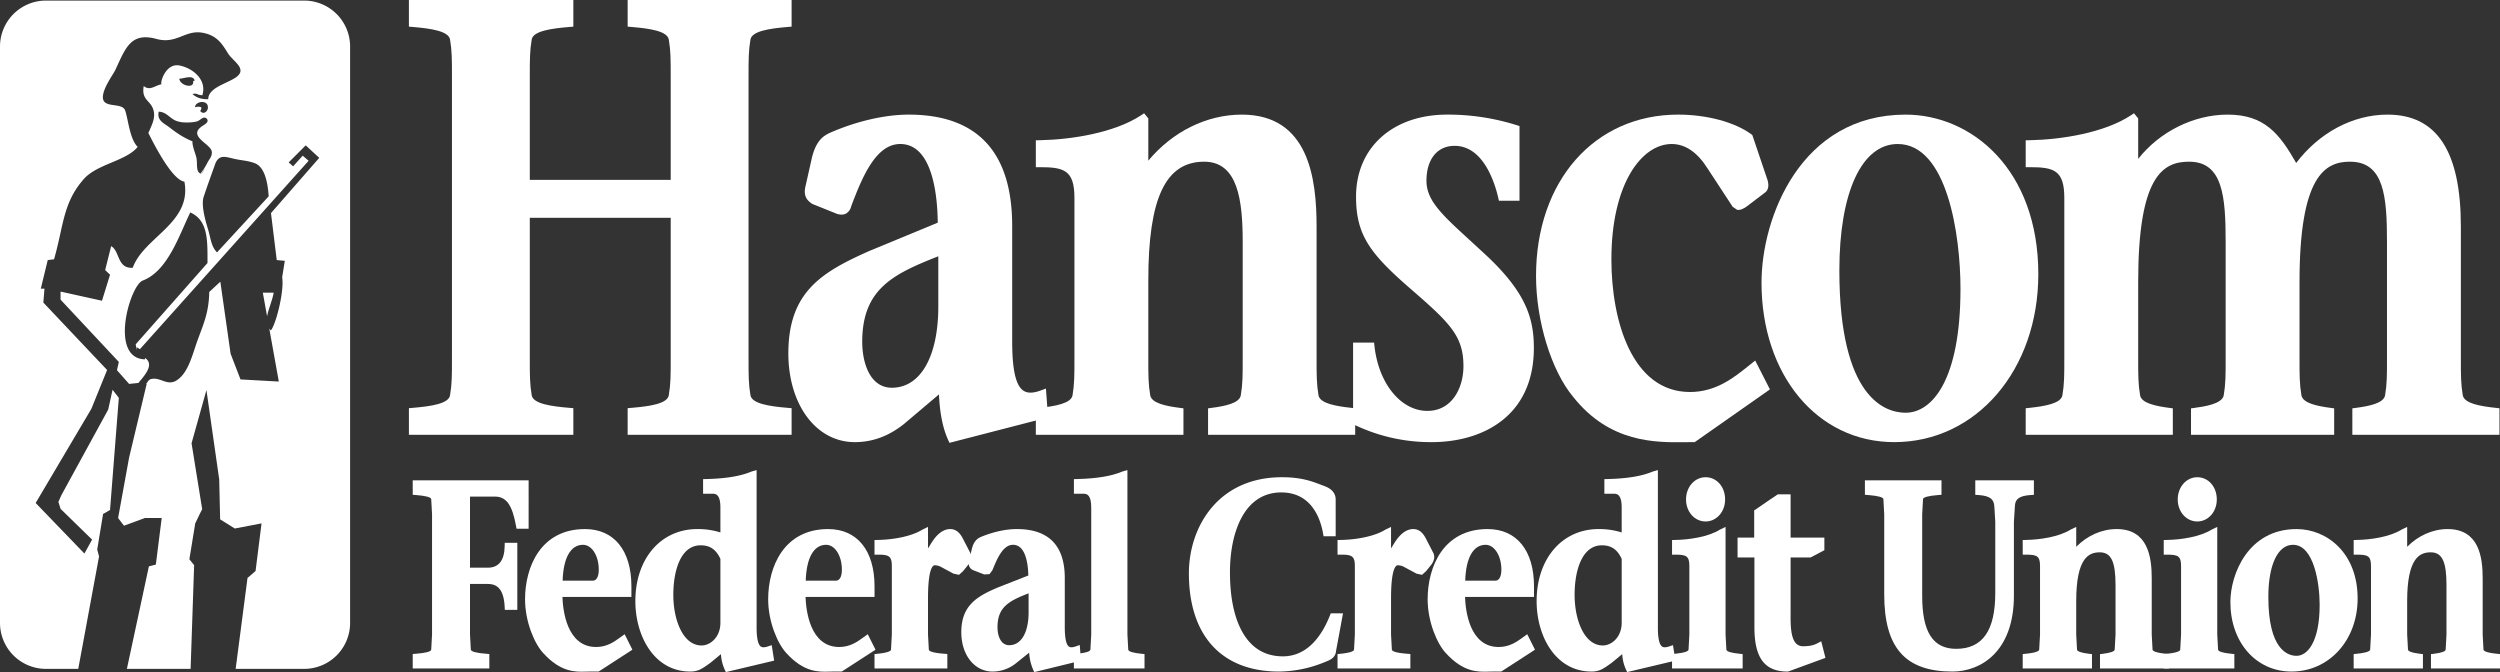 <svg xmlns="http://www.w3.org/2000/svg" viewBox="0 0 1919.382 516.006"><rect x="0" y="0" width="1919.382" height="516.006" fill="#333333" stroke="none"/><defs><style>.a{fill:#fff;}</style></defs><path class="a" d="M201.789,224.709l3.261,18.139c.953-5.469,3.9-11.679,5.091-18.141h-8.352Z"/><path class="a" d="M405.858,368.784h-88.99v11.083l2.353.181c7.581.59,11.561,1.634,11.841,3.106,0-.019.642,11.668.642,11.668v92.345l-.642,11.673c-.28,1.455-4.26,2.499-11.836,3.089l-2.359.179v11.09h58.816v-11.09l-2.359-.179c-7.575-.59-11.555-1.634-11.836-3.112l-.642-11.651V448.326h13.646c5.213,0,12.233,1.808,12.964,17.463l.116,2.434h9.591v-51.48h-9.665l-.041,2.516c-.163,11.008-4.529,16.587-12.964,16.587H360.846V381.251h19.103c8.745,0,13.302,6.333,16.238,22.577l.379,2.101h9.292V368.784Z"/><path class="a" d="M403.108,460.098c0,17.17,7.209,34.114,13.991,41.345,13.464,14.785,24.659,14.452,32.83,14.2l2.958-.058h6.724l25.909-16.779L479.58,486.927l-3.864,2.768c-4.103,2.975-9.723,7.043-18.051,7.043-22.566,0-25.507-28.335-25.857-38.462h52.961v-8.13c0-27.521-13.319-43.951-35.627-43.951-33.981,0-46.033,29.032-46.033,53.902Zm44.498-41.825c6.789,0,12.105,8.405,12.105,19.133,0,6.191-2.293,8.392-4.436,8.392h-23.322C432.502,428.416,438.023,418.272,447.606,418.272Z"/><path class="a" d="M516.945,456.712c0-18.391,5.51-38.049,20.978-38.049,7.224,0,11.912,3.263,15.173,10.437v49.109c0,10.715-7.523,17.345-14.492,17.345C524.388,495.554,516.945,476.014,516.945,456.712Zm60.047-94.693c-8.328,3.532-19.68,5.422-34.698,5.773l-2.491.052v11.217h7.499c2.697,0,5.795,1.203,5.795,10.582v19.144a57.189,57.189,0,0,0-17.73-2.592c-28.01,0-47.569,22.734-47.569,55.291,0,26.882,14.469,54.098,42.111,54.098,6.175,0,9.135-2.124,15.618-6.787.316-.228,4.647-3.818,7.984-6.589a33.025,33.025,0,0,0,2.908,11.923l.887,1.857,37.05-8.784L592.488,495.31l-2.871.975c-3.818,1.294-5.108.379-5.528.069-3.203-2.288-3.203-11.83-3.203-14.964V360.91l-3.894,1.109Z"/><path class="a" d="M589.763,460.098c0,17.164,7.207,34.108,13.989,41.345,13.466,14.785,24.659,14.452,32.832,14.2l2.958-.058h6.724l25.909-16.779-5.949-11.879-3.846,2.76c-4.109,2.977-9.729,7.051-18.064,7.051-22.564,0-25.511-28.335-25.857-38.462H671.423v-8.13c0-27.521-13.326-43.951-35.634-43.951-33.974,0-46.026,29.032-46.026,53.902Zm44.492-41.825c6.793,0,12.11,8.405,12.11,19.133,0,6.191-2.294,8.392-4.441,8.392H618.606c.549-17.381,6.07-27.524,15.649-27.524Z"/><path class="a" d="M708.234,406.588c-8.93,5.598-23.58,7.779-34.319,7.96l-2.51.047V425.831h2.557c8.457,0,10.745,1.091,10.745,8.789v52.546l-.642,11.673c-.181.947-2.129,2.271-10.358,3.095l-2.301.228v11.036H727.32v-11.09l-2.359-.179c-7.575-.59-11.556-1.634-11.841-3.112.006.022-.637-11.651-.637-11.651v-27.868c0-23.481,3.922-25.307,5.125-25.307a10.726,10.726,0,0,1,5.444,1.593c.17.093,8.347,4.477,8.347,4.477.011.006.613.338.613.338l4.268.939,3.17-2.895c-.246.362,4.359-5.416,4.359-5.416,1.132-1.92,2.824-4.886,1.179-8.434-.047-.099-5.51-10.652-5.51-10.652-2.604-5.271-5.766-7.745-9.94-7.745-5.101,0-9.899,3.474-14.258,10.338-.006.011-1.332,2.142-2.796,4.505V404.534Z"/><path class="a" d="M765.83,481.588c0-15.285,8.392-20.1,23.882-26.066v14.527c0,15.607-5.685,25.302-14.843,25.302-6.671,0-9.04-7.413-9.04-13.763Zm-12.568-69.426c-2.824,1.203-5.625,3.158-7.131,9.316-.007.017-2.219,9.372-2.219,9.372a5.74,5.74,0,0,0,2.766,6.69c.514.262,8.866,3.448,8.866,3.448.192.065,4.156-.203,4.156-.203l2.277-3.076c3.864-9.718,8.334-19.435,15.788-19.435,9.929,0,11.563,15.338,11.739,23.574-2.884,1.126-22.723,8.907-22.723,8.907-16.313,6.864-28.733,13.756-28.733,34.616,0,17.51,10.114,30.216,24.039,30.216a28.555,28.555,0,0,0,17.551-6.076c.047-.035,6.309-5.06,10.506-8.421a38.616,38.616,0,0,0,3.046,13.038l.9,1.879,35.836-8.773-.939-12.047-3.134,1.109c-3.566,1.255-4.779.396-5.183.11-2.107-1.494-3.181-6.543-3.181-15.016V443.778c0-24.939-12.385-37.582-36.824-37.582-11.328,0-22.033,3.735-27.403,5.965Z"/><path class="a" d="M861.69,362.019c-8.33,3.532-19.676,5.422-34.7,5.773l-2.492.052v11.217h7.501c2.701,0,5.801,1.203,5.801,10.582v97.522l-.642,11.673c-.181.947-2.131,2.271-10.355,3.095l-2.305.228v11.036h54.21V502.162l-2.299-.228c-6.496-.648-9.923-1.692-10.19-3.112.005.017-.637-11.656-.637-11.656V360.91L861.69,362.019Z"/><path class="a" d="M912.777,440.194c0,47.914,25.231,75.392,69.221,75.392a94.121,94.121,0,0,0,33.852-6.746c.006-.005,1.29-.514,1.29-.514,4.23-1.675,8.224-3.252,8.655-8.832-.028.263,4.746-25.599,4.746-25.599l.555-3.016h-9.41l-.635,1.621c-5.644,14.329-16.501,31.413-36.159,31.413-9.759,0-17.947-3.257-24.338-9.677-10.739-10.786-16.359-30.018-16.243-55.622.14-29.271,10.564-60.549,39.392-60.549,23.042,0,29.999,19.757,32.095,31.529l.374,2.107h9.292V383.475c0-3.211-1.442-7.583-8.306-10.157.019.006-2.025-.775-2.025-.775-7.811-3.024-15.889-6.152-30.922-6.152-49.081,0-71.434,38.258-71.434,73.802Z"/><path class="a" d="M1063.727,406.588c-8.93,5.598-23.585,7.779-34.319,7.96l-2.514.047V425.831h2.555c8.459,0,10.747,1.091,10.747,8.789v52.546l-.642,11.681c-.176.939-2.126,2.264-10.36,3.087l-2.299.228v11.036h55.919v-11.09l-2.357-.179c-7.575-.59-11.563-1.634-11.843-3.112.006.03-.637-11.651-.637-11.651v-27.868c0-23.481,3.917-25.307,5.119-25.307a10.737,10.737,0,0,1,5.452,1.593c.162.093,8.347,4.477,8.347,4.477.011.006.618.338.618.338l4.26.939,3.164-2.895c-.239.362,4.359-5.416,4.359-5.416,1.139-1.92,2.831-4.886,1.173-8.434-.041-.099-5.497-10.652-5.497-10.652-2.604-5.271-5.768-7.745-9.94-7.745-5.103,0-9.899,3.479-14.26,10.338-.006.011-1.33,2.142-2.796,4.499V404.539l-4.249,2.049Z"/><path class="a" d="M1096.079,460.098c0,17.17,7.209,34.119,13.991,41.345,13.464,14.785,24.659,14.452,32.831,14.2l2.96-.058h6.716l25.914-16.779-5.947-11.879-3.846,2.76c-4.103,2.977-9.731,7.051-18.07,7.051-22.558,0-25.5-28.335-25.851-38.462h52.961v-8.13c0-27.521-13.324-43.951-35.638-43.951-33.968,0-46.022,29.032-46.022,53.902Zm44.492-41.825c6.789,0,12.112,8.405,12.112,19.133,0,6.191-2.294,8.392-4.436,8.392H1124.924C1125.473,428.416,1131,418.272,1140.572,418.272Z"/><path class="a" d="M1208.907,456.712c0-18.391,5.51-38.049,20.971-38.049,7.226,0,11.907,3.263,15.175,10.437v49.109c0,10.715-7.518,17.345-14.493,17.345C1216.342,495.554,1208.907,476.014,1208.907,456.712Zm60.047-94.693c-8.341,3.532-19.688,5.422-34.698,5.773l-2.494.052v11.217h7.49c2.701,0,5.801,1.203,5.801,10.582v19.144a57.199,57.199,0,0,0-17.727-2.592c-28.01,0-47.574,22.734-47.574,55.291,0,26.882,14.469,54.098,42.111,54.098,6.182,0,9.135-2.124,15.601-6.776.327-.234,4.658-3.829,7.997-6.6a33.005,33.005,0,0,0,2.917,11.923l.893,1.857,37.022-8.784-1.857-11.895-2.871.975c-3.818,1.294-5.101.379-5.527.075-3.194-2.294-3.194-11.83-3.194-14.97V360.91l-3.892,1.109Z"/><path class="a" d="M1294.459,383.475c0,9.466,6.589,16.884,14.999,16.884s15-7.418,15-16.884c0-9.736-6.449-17.084-15-17.084C1301.048,366.391,1294.459,373.898,1294.459,383.475Z"/><path class="a" d="M1320.549,406.588c-8.931,5.59-23.585,7.779-34.319,7.96l-2.51.047V425.831h2.551c8.457,0,10.739,1.091,10.739,8.789v52.546l-.631,11.681c-.176.939-2.124,2.264-10.36,3.087l-2.299.228v11.036h54.204V502.162l-2.307-.228c-6.483-.648-9.91-1.692-10.179-3.112.007.017-.635-11.656-.635-11.656V404.539l-4.255,2.049Z"/><path class="a" d="M1374.746,379.529h-9.804l-5.592,3.735-12.626,8.668.065,1.296v19.534h-12.777V428.02h12.951v53.568c0,23.516,7.833,33.998,25.395,33.998h.45l28.68-10.5-3.239-12.753-2.873,1.53c-3.016,1.604-6.279,2.288-10.908,2.288a7.278,7.278,0,0,1-5.452-2.06c-3.933-3.958-4.29-12.986-4.29-20.457,0-.865.017-4.781.017-4.781V428.02h15.293l10.629-5.592v-9.665h-25.922V379.529Z"/><path class="a" d="M1561.53,368.784h-45.006v11.107l2.381.157c9.309.62,11.591,3.537,12.14,7.734,0,.024.192,2.148.192,2.148l.637,10.663v54.731c0,28.808-9.813,42.815-30.012,42.815-17.801,0-26.096-12.852-26.096-40.436V394.822l.642-11.686c.275-1.44,4.26-2.486,11.841-3.087l2.348-.187V368.784h-58.81v11.077l2.346.187c7.588.601,11.574,1.647,11.849,3.1-.006-.013.637,11.673.637,11.673v61.494c0,40.99,16.15,59.27,52.348,59.27,21.77,0,47.218-15.263,47.218-58.272v-56.72l.818-12.805c.448-4.225,2.678-7.12,12.133-7.74l2.394-.151V368.784Z"/><path class="a" d="M1589.773,406.588c-8.931,5.59-23.587,7.779-34.327,7.96l-2.503.047V425.831h2.549c8.464,0,10.752,1.091,10.752,8.789v52.546l-.648,11.668c-.181.958-2.125,2.277-10.355,3.1l-2.299.228v11.036h53.177v-10.997l-2.254-.262c-5.853-.706-8.952-1.758-9.215-3.123l-.624-11.651v-25.679c0-33.193,9.654-37.447,18.07-37.447,8.72,0,12.116,7.037,12.116,25.108v38.019l-.648,11.673c-.25,1.332-3.296,2.381-9.045,3.1l-2.241.275v10.984h53.007V502.162l-2.305-.228c-8.22-.824-10.168-2.148-10.349-3.117.005.022-.637-11.651-.637-11.651V443.978c0-16.221-2.796-37.782-26.942-37.782-11.567,0-22.651,5.125-31.026,13.593v-15.25l-4.255,2.049Z"/><path class="a" d="M1671.963,383.475c0,9.466,6.589,16.884,15.005,16.884,8.405,0,14.988-7.418,14.988-16.884,0-9.736-6.444-17.084-14.988-17.084C1678.553,366.391,1671.963,373.898,1671.963,383.475Z"/><path class="a" d="M1698.048,406.588c-8.92,5.59-23.582,7.779-34.327,7.96l-2.503.047V425.831h2.549c8.457,0,10.752,1.091,10.752,8.789v52.546l-.642,11.673c-.181.953-2.125,2.271-10.36,3.095l-2.299.228v11.036h54.216V502.162l-2.307-.228c-6.49-.648-9.921-1.692-10.19-3.117.006.022-.635-11.651-.635-11.651V404.534l-4.255,2.054Z"/><path class="a" d="M1712.388,462.287c0,30.881,19.715,53.299,46.874,53.299,28.966,0,50.813-24.11,50.813-56.083,0-34.997-23.591-53.306-46.891-53.306-37.005,0-50.796,34.401-50.796,56.091Zm29.136-3.987c0-24.689,7.26-40.027,18.939-40.027,16.186,0,20.457,30.087,20.457,46.003,0,28.961-9.548,39.24-17.736,39.24-6.514,0-21.66-4.408-21.66-45.217Z"/><path class="a" d="M1843.861,406.588c-8.924,5.59-23.572,7.779-34.312,7.96l-2.51.047V425.831h2.549c8.464,0,10.752,1.091,10.752,8.789v52.546l-.648,11.668c-.181.953-2.131,2.277-10.355,3.1l-2.299.228v11.036h53.177v-10.997l-2.247-.262c-5.855-.706-8.959-1.758-9.223-3.123.006.022-.637-11.651-.637-11.651v-25.679c0-33.193,9.66-37.447,18.083-37.447,8.713,0,12.105,7.037,12.105,25.108v38.019l-.631,11.681c-.25,1.324-3.302,2.374-9.051,3.093l-2.241.275v10.984h53.007V502.162l-2.301-.228c-8.235-.824-10.185-2.148-10.366-3.117.008.022-.635-11.651-.635-11.651V443.978c0-16.221-2.796-37.782-26.936-37.782-11.574,0-22.651,5.125-31.034,13.593V404.534l-4.249,2.054Z"/><path class="a" d="M607.757,0H481.879V20.451l2.831.233c14.252,1.197,27.595,3.192,28.757,9.636,1.47,8.61,1.47,15.502,1.47,28.004v79.751H406.75V58.325c0-12.502,0-19.394,1.472-28.027,1.162-6.438,14.69-8.429,29.131-9.613l2.835-.233V0H313.937V20.451l2.831.233c14.247,1.197,27.59,3.192,28.757,9.641C346.99,38.93,346.99,45.822,346.99,58.325V275.503c0,12.508,0,19.396-1.47,28.034-1.162,6.414-14.505,8.41-28.752,9.6l-2.831.239v20.446H440.188V313.371l-2.835-.233c-14.441-1.179-27.969-3.17-29.136-9.63-1.466-8.608-1.466-15.496-1.466-28.004V167.195H514.937V275.503c0,12.508,0,19.396-1.476,28.029-1.156,6.419-14.499,8.416-28.752,9.606l-2.831.239v20.446H607.756V313.377l-2.831-.239c-14.247-1.19-27.593-3.186-28.761-9.636-1.466-8.603-1.466-15.491-1.466-27.999V58.325c0-12.508,0-19.394,1.472-28.032,1.162-6.415,14.508-8.41,28.755-9.607l2.831-.234V0Z"/><path class="a" d="M661.978,262.396c0-40.933,24.316-52.139,58.412-65.639v38.492c0,38.51-13.662,62.434-35.66,62.434C667.932,297.682,661.978,278.673,661.978,262.396ZM637.505,101.831c-5.241,2.351-11.077,6.012-14.305,19.921-.006.017-4.944,22.015-4.944,22.015-1.483,7.29,1.821,10.308,5.037,12.572l.291.205,18.952,7.617c2.889.904,5.183.799,7.056-.239a8.517,8.517,0,0,0,3.922-5.556c9.023-24.054,19.443-47.802,37.67-47.802,25.19,0,28.593,40.744,28.779,60.385-3.629,1.5-52.378,21.66-52.378,21.66-36.525,16.232-62.322,31.361-62.322,78.677,0,39.496,21.438,68.16,50.964,68.16,13.571,0,25.879-4.507,37.629-13.774.064-.052,18.333-15.508,27.046-22.879.59,13.47,2.639,25.195,6.976,34.833l1.074,2.368L804.648,320.44l-1.634-22.127-3.859,1.436c-5.999,2.228-10.429,2.264-13.541.099-5.801-4.029-8.504-16.081-8.504-37.92v-88.46c0-56.715-26.744-85.47-79.465-85.47-18.152,0-40.068,5.043-60.14,13.832Z"/><path class="a" d="M876.063,88.512c-20.323,13.447-53.497,18.705-77.766,19.144l-3.035.058v20.638h3.093c18.455,0,26.546,2.23,26.546,23.585V275.503c0,12.508,0,19.396-1.472,28.034-1.126,6.221-13.47,8.352-25.395,9.607l-2.772.297v20.38H908.597V313.5l-2.703-.344c-10.657-1.36-21.706-3.567-22.808-9.654-1.466-8.603-1.466-15.491-1.466-27.999V215.118c0-62.923,13.227-90.98,42.883-90.98,26.008,0,29.584,29.777,29.584,61.967v89.398c0,12.508,0,19.396-1.47,28.034-1.085,6.01-11.948,8.235-22.437,9.619l-2.69.355v20.311h112.955v-20.38l-2.766-.297c-11.931-1.255-24.275-3.386-25.406-9.643-1.466-8.603-1.466-15.491-1.466-27.999V173.935c0-36.893-5.952-85.937-57.426-85.937-27.046,0-53.235,13.126-71.761,35.346V90.927l-3.222-3.963-2.335,1.548Z"/><path class="a" d="M1041.111,150.998c0,29.592,10.704,43.833,42.869,71.615,29.411,25.552,39.584,35.556,39.584,58.506,0,16.546-8.661,34.347-27.683,34.347-20.306,0-37.389-20.888-40.623-49.668l-.308-2.749h-16.116v62.607l1.763.84a135.392,135.392,0,0,0,58.698,12.947c37.868,0,78.328-19.017,78.328-72.368,0-22.838-6.199-42.77-37.08-71.533L1128.857,184.78c-21.723-19.861-33.688-30.804-33.688-45.951,0-16.57,8.276-26.859,21.607-26.859,21.88,0,30.694,27.782,33.465,39.73l.555,2.393h15.806V96.777l-2.166-.684a175.49,175.49,0,0,0-53.357-8.095c-41.85,0-69.97,25.319-69.97,63Z"/><path class="a" d="M1179.293,211.844c0,34.511,11.701,72.665,28.453,92.778,28.167,35.585,63.362,35.154,86.65,34.868l6.735-.06.811-.547L1358.86,298.956l-11.3-22.157-5.252,4.202c-11.085,8.896-24.887,19.962-44.797,19.962-44.55,0-60.36-54.817-60.36-101.756,0-58.196,23.3-88.645,46.306-88.645,10.5,0,19.844,6.438,27.771,19.138.035.058,19.034,29.076,19.034,29.076-.047-.086,3.379,2.301,3.379,2.301,2.219.415,4.821-.549,7.932-2.947l12.904-9.819c2.93-1.786,3.9-5.153,2.628-9.822-.054-.181-11.755-34.797-11.755-34.797l-.777-.579c-12.613-9.325-34.138-15.115-56.177-15.115-64.238,0-109.102,50.928-109.102,123.846Z"/><path class="a" d="M1352.41,216.997c0,70.945,42.847,122.447,101.878,122.447,63.076,0,110.637-55.46,110.637-129,0-80.388-51.261-122.445-101.889-122.445-80.591,0-110.626,79.125-110.626,128.999Zm59.761-9.361c0-59.879,17.159-97.074,44.789-97.074,38.043,0,48.206,69.841,48.206,111.11,0,70.192-21.764,95.201-42.13,95.201C1447.74,316.873,1412.171,306.227,1412.171,207.636Z"/><path class="a" d="M1636.04,88.512c-20.33,13.447-53.498,18.705-77.762,19.144l-3.035.058v20.638h3.093c18.457,0,26.546,2.23,26.546,23.585V275.503c0,12.508,0,19.396-1.472,28.034-1.132,6.221-13.476,8.352-25.401,9.607l-2.766.297v20.38h112.949V313.511l-2.684-.355c-10.489-1.384-21.357-3.608-22.442-9.649-1.47-8.608-1.47-15.496-1.47-28.004V216.525c0-81.198,18.787-92.386,39.093-92.386,25.995,0,28.062,26.854,28.062,61.967v89.398c0,12.502,0,19.39-1.483,28.029-1.214,6.729-15.56,8.685-22.448,9.624l-2.673.368v20.298h109.914V313.511l-2.686-.355c-10.482-1.384-21.35-3.608-22.441-9.654-1.472-8.603-1.472-15.491-1.472-27.999V216.525c0-81.413,19.564-92.386,38.703-92.386,26.353,0,28.454,26.854,28.454,61.967v89.398c0,12.508,0,19.396-1.477,28.034-1.091,6.01-11.953,8.235-22.437,9.619l-2.684.355v20.311h112.95v-20.38l-2.766-.297c-11.925-1.255-24.269-3.386-25.401-9.643-1.472-8.603-1.472-15.491-1.472-27.999V173.935c0-57.822-18.414-85.937-56.281-85.937-26.867,0-52.593,14-70.149,37.121-12.818-22.506-24.409-37.121-52.589-37.121-26.252,0-52.318,13.173-68.719,33.998V90.922l-3.222-3.95-2.335,1.541Z"/><path class="a" d="M233.504.445H35.294A35.29,35.29,0,0,0,0,35.737v442.5a35.29,35.29,0,0,0,35.294,35.294H60.077L76.045,427.243l-1.401-5.345L79.138,394.61l5.345-3.093,6.748-86.077-4.809-6.188-3.345,15.186L47.072,380.265l-2.252,5.06,1.687,5.353,24.192,23.627-5.9,10.687L27.379,386.17l42.759-72.291L82.231,284.061l-48.945-51.76.846-10.693H31.32l5.34-21.94,4.834-.601c7.499-26.066,6.67-43.559,23.305-62.129,10.399-10.967,30.939-13.22,40.219-23.346a10.701,10.701,0,0,0,.642-.9c-6.1-5.917-7.243-21.408-9.643-28.073-2.533-5.906-15.192-1.687-16.878-8.438-1.406-6.748,7.319-18.287,9.286-22.22,7.872-16.88,11.813-29.26,31.224-24.194,15.468,4.501,21.94-6.472,34.879-4.779,11.533,1.687,15.748,8.154,20.534,16.027,2.252,3.661,8.16,7.88,9.286,11.539,3.373,10.127-24.473,11.253-24.473,23.628-5.065,0-8.44-.841-12.099-3.941,3.659-1.121,3.379.846,7.6.846,3.653-12.093-7.6-20.814-17.446-22.78-10.967-2.258-15.466,14.06-13.78,14.342-5.627,1.126-9,5.345-13.786,1.406-1.687,9.286,3.373,10.685,6.186,15.472,3.939,7.034.566,13.22-2.247,19.688-.135.297-.286.56-.426.833,5.106,10.192,18.397,36.06,27.711,37.425,5.907,31.786-31.224,42.479-39.664,66.106-12.093.846-9.847-12.94-16.595-16.595L80.737,207.345l3.747,3.577-6.186,19.973-31.792-7.034v6.193l44.726,47.819-1.425,6.345,9.31,10.528,7.144-.734c4.312-5.271,12.728-14.153,5.136-19.15a9.351,9.351,0,0,1-.187,1.038c-27.567-.846-11.533-56.539-1.687-60.478,19.405-7.314,28.126-35.16,36.566-52.32,13.786,6.188,13.22,21.374,13.22,38.82l-55.133,62.445.841,4.499V266.62c.852.508,1.645.981,2.398,1.459L236.948,123.438l-4.542-3.917-7.364,8.182-3.409-3.013,13.068-13.091,10.405,9.589L208.04,163.611l4.434,36.058,6.188.566-2.025,12.59c1.728,10.582-4.675,35.865-8.662,40.856a11.214,11.214,0,0,1-1.236-1.423l7.318,40.675-21.262-1.18-8.149-.454-7.592-19.693-7.897-55.336-8.498,7.872c-.316,17.114-5.16,26.049-9.789,39.381-3.653,10.693-7.026,23.918-16.032,28.977-7.034,3.655-12.093-3.373-19.127-1.406-1.616.497-2.404,2.195-3.444,3.601l.351.052-13.5,56.545-8.446,46.413,4.505,5.907,16.034-5.907H124.15l-4.501,35.733-5.345,1.401L97.418,513.531H146.34l2.703-79.633-3.653-4.501,4.499-27.565,3.661-7.6,1.681-3.257-8.166-50.656L158.499,299.47l9.805,68.625.712,30.643,11.253,7.026,20.532-3.933-4.587,36.555-6.186,5.345-9.105,69.8h52.581a35.292,35.292,0,0,0,35.294-35.294v-442.5A35.291,35.291,0,0,0,233.504.444ZM159.029,80.119c2.247,3.933-2.252,9.001-5.34,5.065a3.427,3.427,0,0,0,.839-2.818,7.008,7.008,0,0,0-4.785,0C149.743,78.432,156.777,76.738,159.029,80.119ZM149.463,61.838c-.56.28-1.406.28-1.126.84.566,5.627-10.121,3.095-10.687-2.252C141.309,60.426,148.057,57.053,149.463,61.838Zm4.227,71.727c.086-.112.151-.211.245-.321-3.607-1.472-2.282-7.08-3.065-11.774-.841-3.939-3.373-9.284-3.093-12.94-7.314-3.099-11.813-6.186-18.006-10.973-3.653-2.813-9.559-5.06-7.872-11.813,6.752.28,8.718,6.188,15.186,7.594,3.659,1.126,11.253.846,14.632-.28,2.533-1.126,4.501-4.219,7.028-1.967,2.533,3.093-3.087,5.06-4.496,6.466-9.004,7.034,5.907,12.379,8.154,18.006,1.126,4.213-1.967,6.746-3.093,9.281a52.557,52.557,0,0,1-5.375,8.399.005.005,0,0,1,.006.006l3.123-3.905c-.566,1.692-1.406,2.533-2.252,4.221a4.103,4.103,0,0,1-.87-.316l-.25.316Zm12.934,60.198c-4.781-4.781-4.781-11.253-7.314-19.127-1.967-6.473-5.061-18.007-2.813-23.912,3.093-9.286,5.906-16.88,9.006-25.599,3.373-7.308,8.718-4.221,16.032-2.815,6.186,1.128,9,1.128,14.346,3.095,8.154,3.373,9.847,17.159,10.407,25.319l-39.664,43.039Z"/><path class="a" d="M157.063,129.344,153.94,133.25a4.103,4.103,0,0,0,.87.316c.846-1.688,1.687-2.529,2.252-4.221Z"/><path class="a" d="M153.69,133.565l.25-.316a.005.005,0,0,0-.006-.006c-.093.11-.159.209-.245.321Z"/></svg>